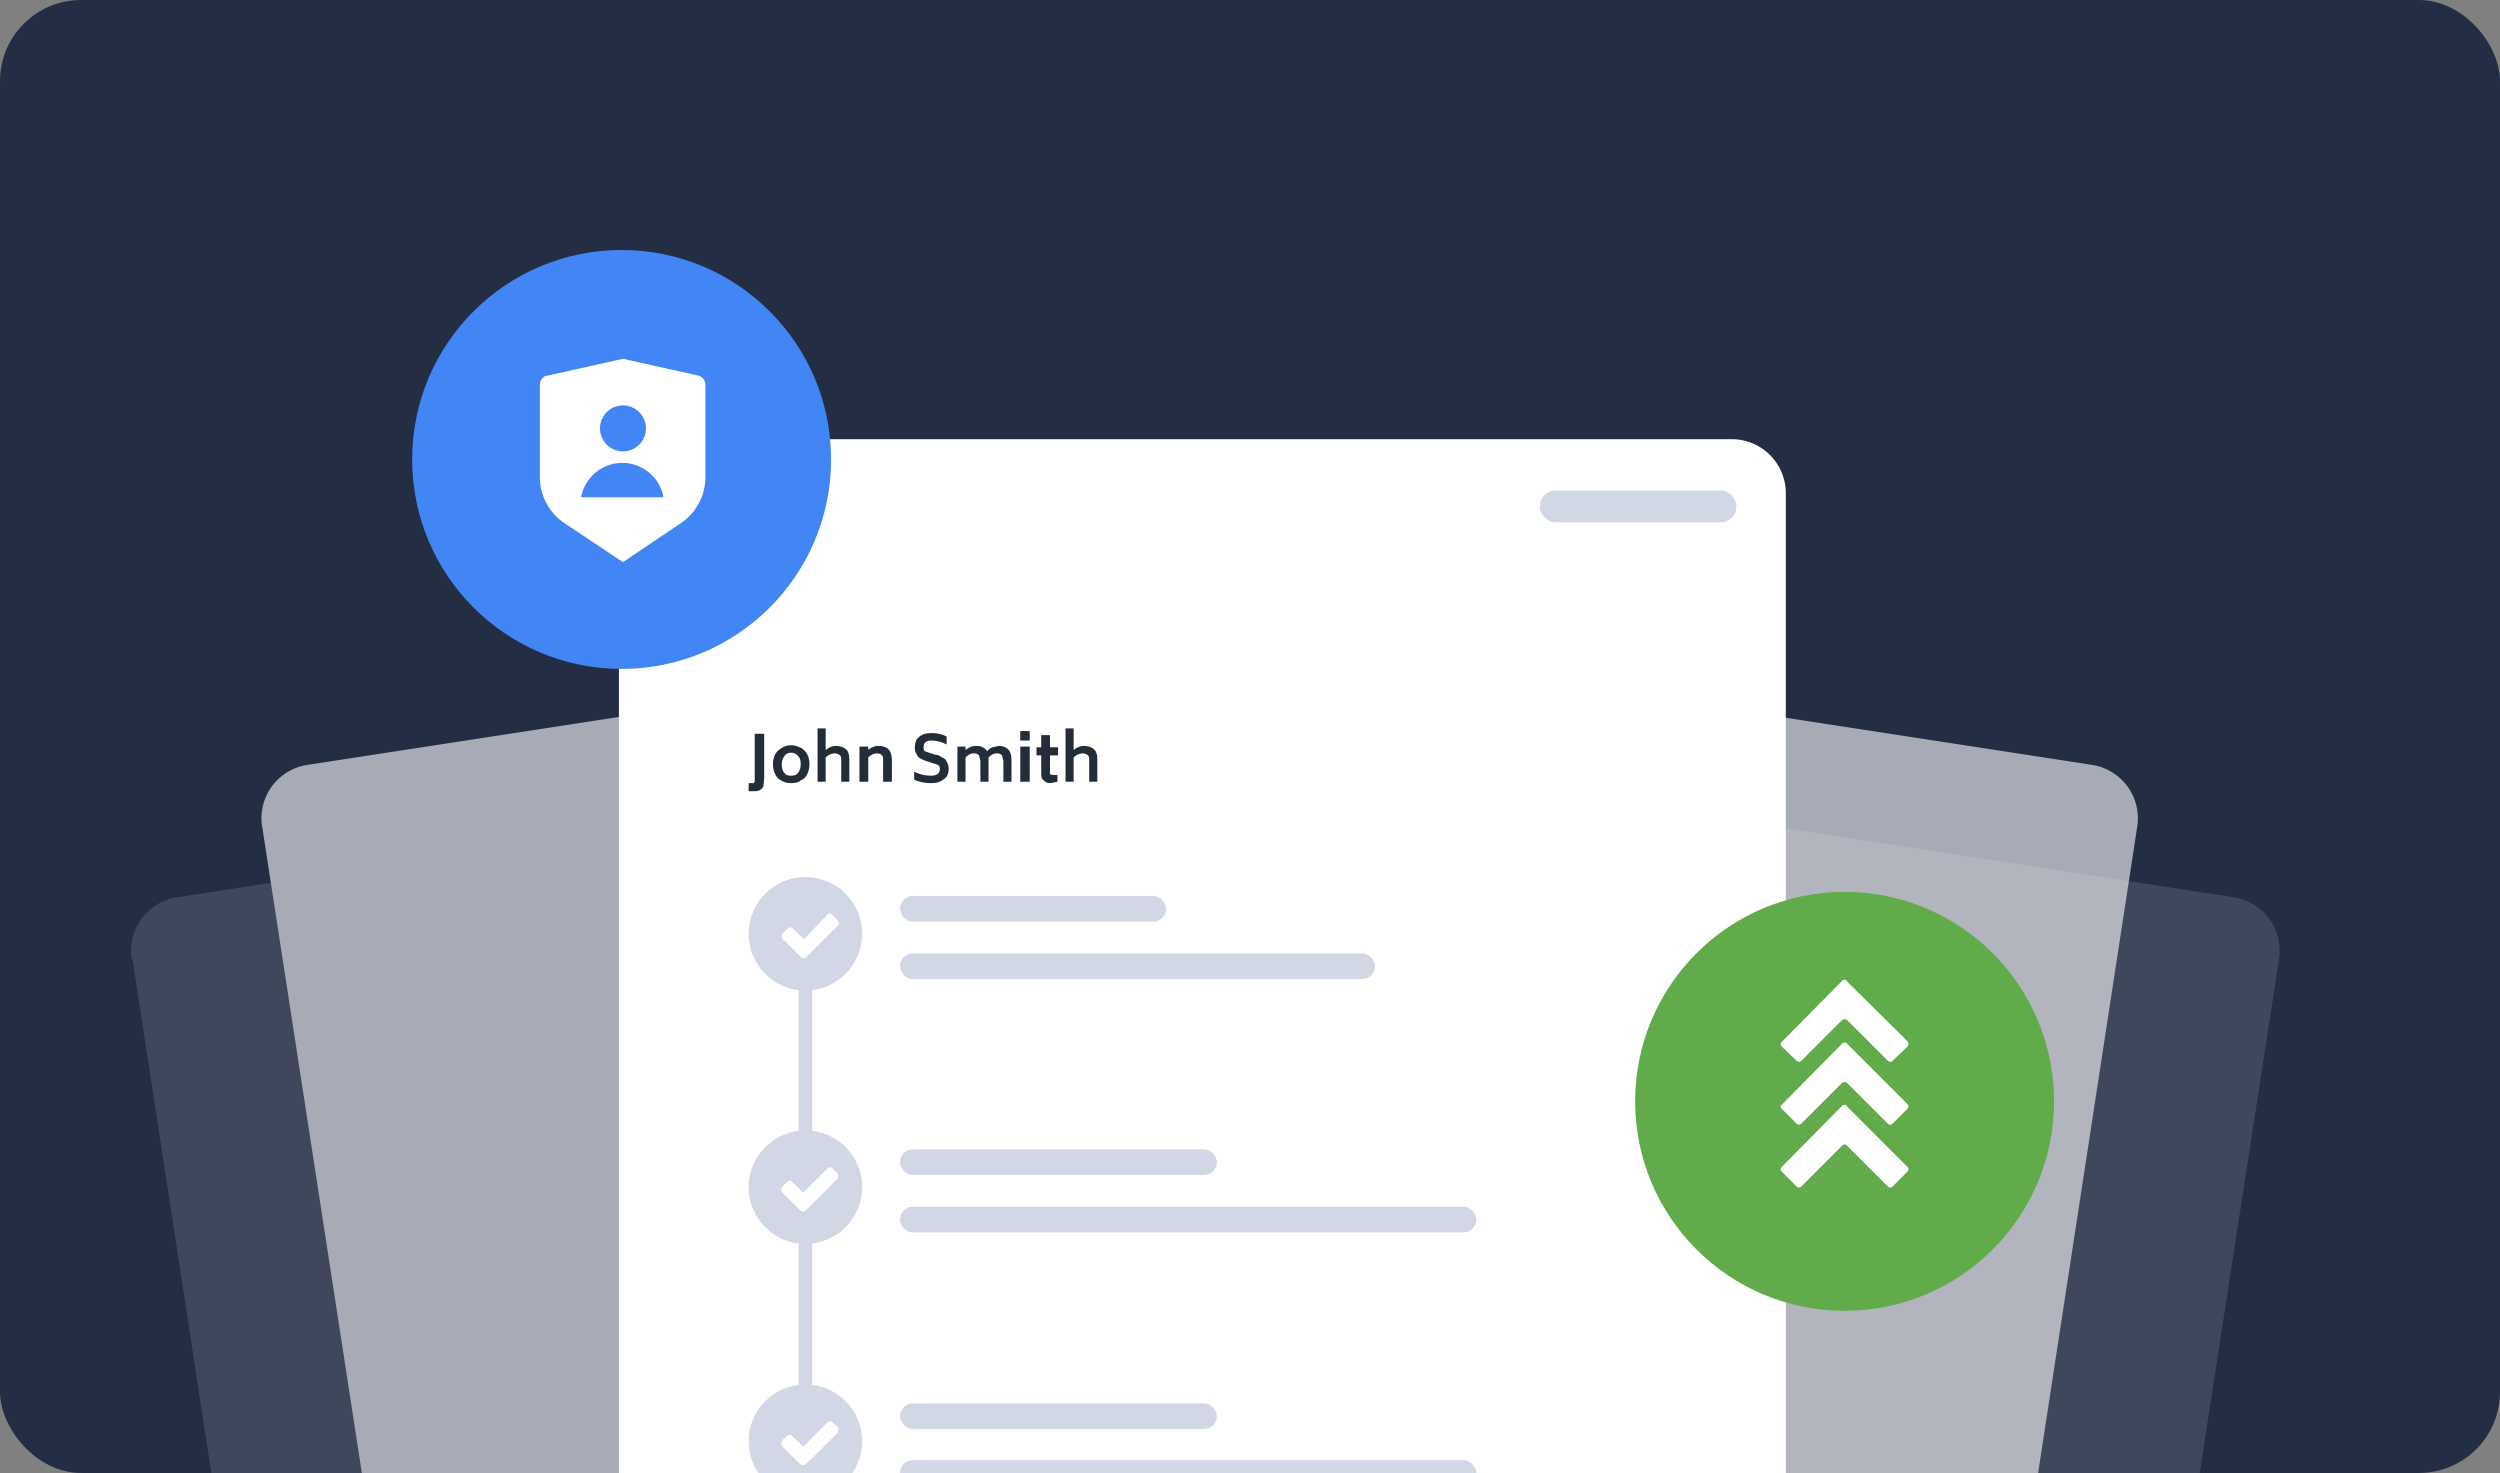 <svg xmlns="http://www.w3.org/2000/svg" width="370" height="218" fill="none"><rect width="100%" height="100%" fill="#808080" stroke="none"/><g clip-path="url(#a)"><path fill="#232E45" d="M0 0h370v218H0z"/><g opacity=".6"><path fill="#fff" d="M145.8 96.1a8 8 0 0 1 9.1-6.7l154.7 23.8a8 8 0 0 1 6.7 9.2l-18.4 120L127.3 216l18.5-120Z"/><circle cx="155.3" cy="99.4" r="2.3" fill="#D1D7E4" transform="rotate(8.7 155.3 99.4)"/><circle cx="162.7" cy="100.6" r="2.3" fill="#D1D7E4" transform="rotate(8.7 162.7 100.6)"/><circle cx="170.1" cy="101.7" r="2.3" fill="#D1D7E4" transform="rotate(8.7 170 101.7)"/><path fill="#222D39" d="m158.4 142.6-.7-.2.2-1h.8l.2-.2.1-.6 1-6.4 1.3.2-1 6.4-.3 1.2a1 1 0 0 1-.6.6h-1ZM164.1 142.2c-.6 0-1-.3-1.4-.6-.4-.3-.6-.6-.7-1-.2-.5-.2-1-.1-1.5 0-.5.2-1 .5-1.4.3-.4.6-.6 1-.8.5-.2 1-.2 1.6-.2.5.1 1 .3 1.4.6.3.3.6.7.7 1.2.1.4.2.9 0 1.4 0 .5-.2 1-.4 1.4l-1 .8c-.5.2-1 .2-1.6.1Zm.2-1c.4 0 .8 0 1-.3.3-.3.5-.7.6-1.2 0-.5 0-1-.2-1.3-.1-.3-.5-.5-.9-.6-.4 0-.8 0-1.1.3a2 2 0 0 0-.5 1.2c-.1.5 0 1 .1 1.2.2.4.5.6 1 .6ZM171.5 137.8c.7.1 1.2.3 1.4.7.3.4.4 1 .3 1.8l-.5 3-1.3-.1.5-3.1v-.9c-.2-.1-.4-.3-.8-.3a2 2 0 0 0-1.3.3l-.6 3.7-1.2-.2 1.2-7.9 1.2.2-.5 3.2c.6-.4 1-.5 1.6-.4ZM177.7 138.7c.7.1 1.1.4 1.4.8.3.4.4 1 .2 1.7l-.4 3.1-1.3-.2.5-3-.1-1-.7-.3a2 2 0 0 0-1.4.4l-.5 3.6-1.3-.2.8-5.2 1.3.2-.1.5c.5-.3 1-.4 1.6-.4ZM184.6 145.4c-1-.2-1.7-.5-2.4-1l.2-1c.7.4 1.5.7 2.4.9l1-.1.4-.6c0-.3 0-.5-.2-.7l-.8-.5-.6-.3a5 5 0 0 1-1-.5l-.5-.7c-.1-.3-.2-.6-.1-1 .1-.8.4-1.3.9-1.6.4-.3 1-.3 1.8-.2a4.9 4.9 0 0 1 2.2.8l-.2 1.1c-.6-.4-1.4-.7-2.2-.8-.7-.1-1.1.1-1.2.7l.1.7.8.4.7.3.9.6.6.7v1.1c0 .6-.3 1.1-.9 1.4-.5.3-1.1.4-1.9.3ZM195.3 141.4c.6.1 1 .4 1.3.8.3.4.4 1 .3 1.7l-.5 3.1-1.3-.2.5-3v-1l-.7-.3c-.4 0-.9 0-1.4.4v.5l-.5 3.1-1.2-.2.5-3.1-.1-.8c-.1-.2-.4-.3-.7-.4-.4 0-.8 0-1.3.4l-.5 3.6-1.3-.2.8-5.2 1.3.2-.1.5c.5-.3 1-.4 1.5-.4.4.1.8.2 1 .4.3.2.5.4.5.7l1-.5a2 2 0 0 1 .9 0ZM198.9 139.8l1.2.2-.2 1.4-1.2-.2.2-1.4Zm-.4 2.3 1.3.2-.8 5.1-1.3-.2.8-5.1ZM202.6 144l-.4 2.3v.5l.4.2h.6l-.1 1h-1c-.4 0-.8-.2-1-.4-.2-.3-.3-.7-.2-1.1l.4-2.7-.6-.1.1-1.2.7.1.3-1.7 1.2.2-.2 1.7 1.1.2-.1 1.1-1.2-.1ZM207.8 143.4c.7 0 1.1.3 1.4.7.3.4.4 1 .2 1.7l-.4 3.2-1.3-.2.5-3.1-.1-.9c-.1-.2-.4-.3-.7-.4a2 2 0 0 0-1.4.4l-.5 3.6-1.3-.2 1.2-7.8 1.3.2-.5 3.1c.5-.3 1-.4 1.6-.3Z"/><path stroke="#D1D7E4" stroke-width="2" d="m162.1 169.3-3.8 25"/><rect width="70.3" height="3.8" x="176.3" y="169.6" fill="#D1D7E4" rx="1.9" transform="rotate(8.7 176.3 169.6)"/><rect width="39.4" height="3.8" x="177.5" y="161.2" fill="#D1D7E4" rx="1.9" transform="rotate(8.7 177.5 161.2)"/><circle cx="162.8" cy="164.6" r="7.4" fill="#4285F4" stroke="#4285F4" stroke-width="2" transform="rotate(8.7 162.8 164.6)"/><path fill="#fff" fill-rule="evenodd" d="m168 163.7-.1-.4-.7-.8a.5.5 0 0 0-.7-.2l-4.2 3-1.3-1.8-.4-.2-.4.1-.8.6-.2.4v.4l1.8 2.3.6.8a.5.5 0 0 0 .7.1l.9-.6 4.5-3.3c.2-.1.2-.3.2-.4Z" clip-rule="evenodd"/><rect width="85.3" height="3.8" x="170.5" y="206.6" fill="#D1D7E4" rx="1.9" transform="rotate(8.7 170.5 206.6)"/><rect width="46.9" height="3.8" x="171.8" y="198.3" fill="#D1D7E4" rx="1.9" transform="rotate(8.7 171.8 198.3)"/><circle cx="157.1" cy="201.7" r="8.4" fill="#4285F4" transform="rotate(8.7 157 201.7)"/><path fill="#fff" fill-rule="evenodd" d="M162.2 200.8v-.4l-.7-.9a.5.5 0 0 0-.7 0l-4.2 3-1.3-2a.5.5 0 0 0-.8 0l-.8.6a.5.5 0 0 0-.1.7l1.6 2.3.7.9a.5.5 0 0 0 .7 0l.9-.5 4.5-3.4.2-.3Z" clip-rule="evenodd"/></g><g fill="#fff" opacity=".6"><path d="M19.5 142a8 8 0 0 1 6.7-9.2L160 112.2a8 8 0 0 1 9.2 6.7l16 104.3-149.6 23-16-104.3Z" opacity=".2"/><path d="M187.6 118.9a8 8 0 0 1 9.1-6.7l133.9 20.6a8 8 0 0 1 6.7 9.1l-16.1 104.4-149.7-23 16.1-104.4Z" opacity=".2"/><path d="M38.8 122.4a8 8 0 0 1 6.7-9.2l154.7-23.8a8 8 0 0 1 9.1 6.7l18.5 120-170.5 26.2-18.5-120Z"/></g><path fill="#fff" d="M91.6 73a8 8 0 0 1 8-8h156.7a8 8 0 0 1 8 8v150.6H91.6V73Z"/><circle cx="101.8" cy="75" r="2.3" fill="#D1D7E4"/><circle cx="109.3" cy="75" r="2.3" fill="#D1D7E4"/><circle cx="116.8" cy="75" r="2.3" fill="#D1D7E4"/><rect width="29.1" height="4.7" x="227.9" y="72.6" fill="#D1D7E4" rx="2.3"/><path fill="#222D39" d="M111.5 117.1h-.7v-1.2h.8l.1-.3v-7h1.4v6.5l-.1 1.2c-.1.3-.3.5-.5.6-.3.2-.6.2-1 .2ZM117.1 115.9c-.6 0-1-.1-1.5-.4-.4-.2-.7-.5-.9-1-.2-.4-.3-.9-.3-1.4 0-.5.1-1 .3-1.4.2-.4.5-.7 1-1 .3-.2.8-.4 1.4-.4.6 0 1 .2 1.5.4.4.3.7.6.9 1 .2.4.3.9.3 1.4 0 .5-.1 1-.3 1.4-.2.5-.5.8-1 1-.3.3-.8.4-1.4.4Zm0-1.1c.4 0 .8-.1 1-.4.3-.4.4-.8.4-1.3s-.1-1-.4-1.2c-.2-.3-.6-.5-1-.5-.5 0-.8.2-1 .5a2 2 0 0 0-.4 1.2c0 .5.1 1 .4 1.3.2.3.5.4 1 .4ZM123.7 110.4c.7 0 1.2.2 1.5.5.4.3.5.9.5 1.7v3.1h-1.2v-3.1c0-.4 0-.7-.2-.8-.2-.2-.4-.3-.8-.3a2 2 0 0 0-1.3.6v3.6H121v-7.9h1.2v3.2c.5-.4 1-.6 1.5-.6ZM130 110.4c.7 0 1.2.2 1.5.5.3.3.5.9.5 1.7v3.1h-1.3v-3.1c0-.4 0-.7-.2-.8-.1-.2-.4-.3-.8-.3a2 2 0 0 0-1.2.6v3.6h-1.3v-5.2h1.3v.5c.4-.4 1-.6 1.5-.6ZM137.8 115.9c-1 0-1.8-.2-2.5-.5v-1.2c.8.4 1.6.6 2.5.6.5 0 .8-.1 1-.3.2-.1.3-.4.3-.6 0-.3 0-.5-.3-.7l-.9-.3-.6-.2a5 5 0 0 1-1-.4c-.2-.1-.5-.3-.6-.6-.2-.3-.3-.6-.3-1 0-.8.2-1.3.6-1.6.4-.4 1-.6 1.8-.6a4.9 4.9 0 0 1 2.3.5v1.2c-.7-.4-1.5-.6-2.3-.6-.7 0-1.1.3-1.1 1 0 .2 0 .4.2.6l.9.3.6.2c.4 0 .8.2 1 .4.3.1.6.3.7.6.2.3.3.7.3 1.1 0 .6-.2 1.2-.7 1.5-.5.4-1 .6-1.9.6ZM147.8 110.4c.6 0 1.1.2 1.4.5.4.4.5 1 .5 1.7v3.1h-1.2v-3.1l-.2-.8c-.2-.2-.4-.3-.8-.3s-.8.2-1.2.6v3.6h-1.2v-3.1l-.2-.8c-.2-.2-.4-.3-.8-.3s-.8.2-1.2.6v3.6h-1.2v-5.2h1.2v.5c.5-.4 1-.6 1.5-.6.4 0 .7 0 1 .2.3.1.5.3.7.6.2-.3.5-.5.8-.6l.9-.2ZM151 108.2h1.4v1.4H151v-1.4Zm0 2.3h1.4v5.2H151v-5.2ZM155.4 111.8v2.8l.5.1h.6v1l-1 .2c-.4 0-.8-.1-1-.4-.3-.2-.4-.5-.4-1v-2.7h-.7v-1.2h.7v-1.8h1.3v1.8h1.2v1.2h-1.2ZM160.4 110.4c.7 0 1.2.2 1.5.5.4.3.5.9.5 1.7v3.1h-1.2v-3.1c0-.4 0-.7-.2-.8-.2-.2-.4-.3-.8-.3a2 2 0 0 0-1.3.6v3.6h-1.2v-7.9h1.2v3.2c.5-.4 1-.6 1.5-.6Z"/><path stroke="#D1D7E4" stroke-width="2" d="M119.2 142.9v25.3M119.2 180.5v25.3"/><rect width="70.3" height="3.8" x="133.2" y="141.1" fill="#D1D7E4" rx="1.9"/><rect width="39.4" height="3.8" x="133.2" y="132.6" fill="#D1D7E4" rx="1.9"/><circle cx="119.2" cy="138.2" r="8.4" fill="#D1D7E4"/><path fill="#fff" fill-rule="evenodd" d="m124.1 136.5-.1-.3-.8-.8a.5.5 0 0 0-.8 0L119 139l-1.7-1.6a.5.5 0 0 0-.7 0l-.8.8a.5.5 0 0 0 0 .7l2 2 .8.8a.5.5 0 0 0 .7 0l.8-.8 4-4 .1-.4Z" clip-rule="evenodd"/><rect width="85.3" height="3.8" x="133.2" y="178.6" fill="#D1D7E4" rx="1.9"/><rect width="46.9" height="3.8" x="133.2" y="170.1" fill="#D1D7E4" rx="1.9"/><circle cx="119.2" cy="175.7" r="8.4" fill="#D1D7E4"/><path fill="#fff" fill-rule="evenodd" d="m124.1 174-.1-.3-.8-.8a.5.5 0 0 0-.7 0l-3.6 3.6-1.7-1.6a.5.5 0 0 0-.7 0l-.8.8-.1.3.1.4 2 2 .8.8a.5.5 0 0 0 .7 0l.8-.8 4-4 .1-.4Z" clip-rule="evenodd"/><rect width="85.3" height="3.8" x="133.2" y="216.1" fill="#D1D7E4" rx="1.9"/><rect width="46.9" height="3.8" x="133.2" y="207.7" fill="#D1D7E4" rx="1.9"/><circle cx="119.2" cy="213.3" r="8.4" fill="#D1D7E4"/><path fill="#fff" fill-rule="evenodd" d="m124.1 211.6-.1-.4-.8-.7a.5.5 0 0 0-.7 0l-3.6 3.6-1.7-1.6a.5.5 0 0 0-.7 0l-.8.7-.1.4.1.4 2 2 .8.7a.5.5 0 0 0 .7 0l.8-.7 4-4 .1-.4Z" clip-rule="evenodd"/><circle cx="273" cy="163" r="31" fill="#62AB4A"/><path fill="#fff" d="M273.4 145.2a.5.5 0 0 0-.8 0l-8.9 9c-.2.1-.2.5 0 .7l2.2 2.1c.2.2.5.2.7 0l6-6c.2-.2.6-.2.8 0l6 6c.2.2.5.2.7 0l2.2-2.1c.2-.2.2-.6 0-.8l-9-8.9Z"/><path fill="#fff" d="M273.4 154.5a.5.5 0 0 0-.8 0l-8.9 9c-.2.1-.2.4 0 .6l2.2 2.2c.2.2.5.2.7 0l6-6c.2-.2.6-.2.8 0l6 6c.2.2.5.2.7 0l2.2-2.2c.2-.2.2-.5 0-.7l-9-9Z"/><path fill="#fff" d="M273.4 163.7a.5.5 0 0 0-.8 0l-8.9 9c-.2.2-.2.5 0 .7l2.2 2.2c.2.2.5.2.7 0l6-6c.2-.3.6-.3.8 0l6 6c.2.2.5.2.7 0l2.2-2.2c.2-.2.2-.5 0-.7l-9-9Z"/><circle cx="92" cy="68" r="31" fill="#4285F4"/><path fill="#fff" d="m81 55.6 11.2-2.5 11.2 2.5a1.4 1.4 0 0 1 1 1.4v13.6a8.2 8.2 0 0 1-3.6 6.8l-8.6 5.8-8.7-5.8a8.2 8.2 0 0 1-3.6-6.8V57a1.4 1.4 0 0 1 1-1.4Zm11.2 11.2a3.4 3.4 0 1 0 0-6.8 3.4 3.4 0 0 0 0 6.8ZM86 73.6h12.2a6.2 6.2 0 0 0-12.2 0Z"/></g><defs><clipPath id="a"><rect width="370" height="218" fill="#fff" rx="12"/></clipPath></defs></svg>